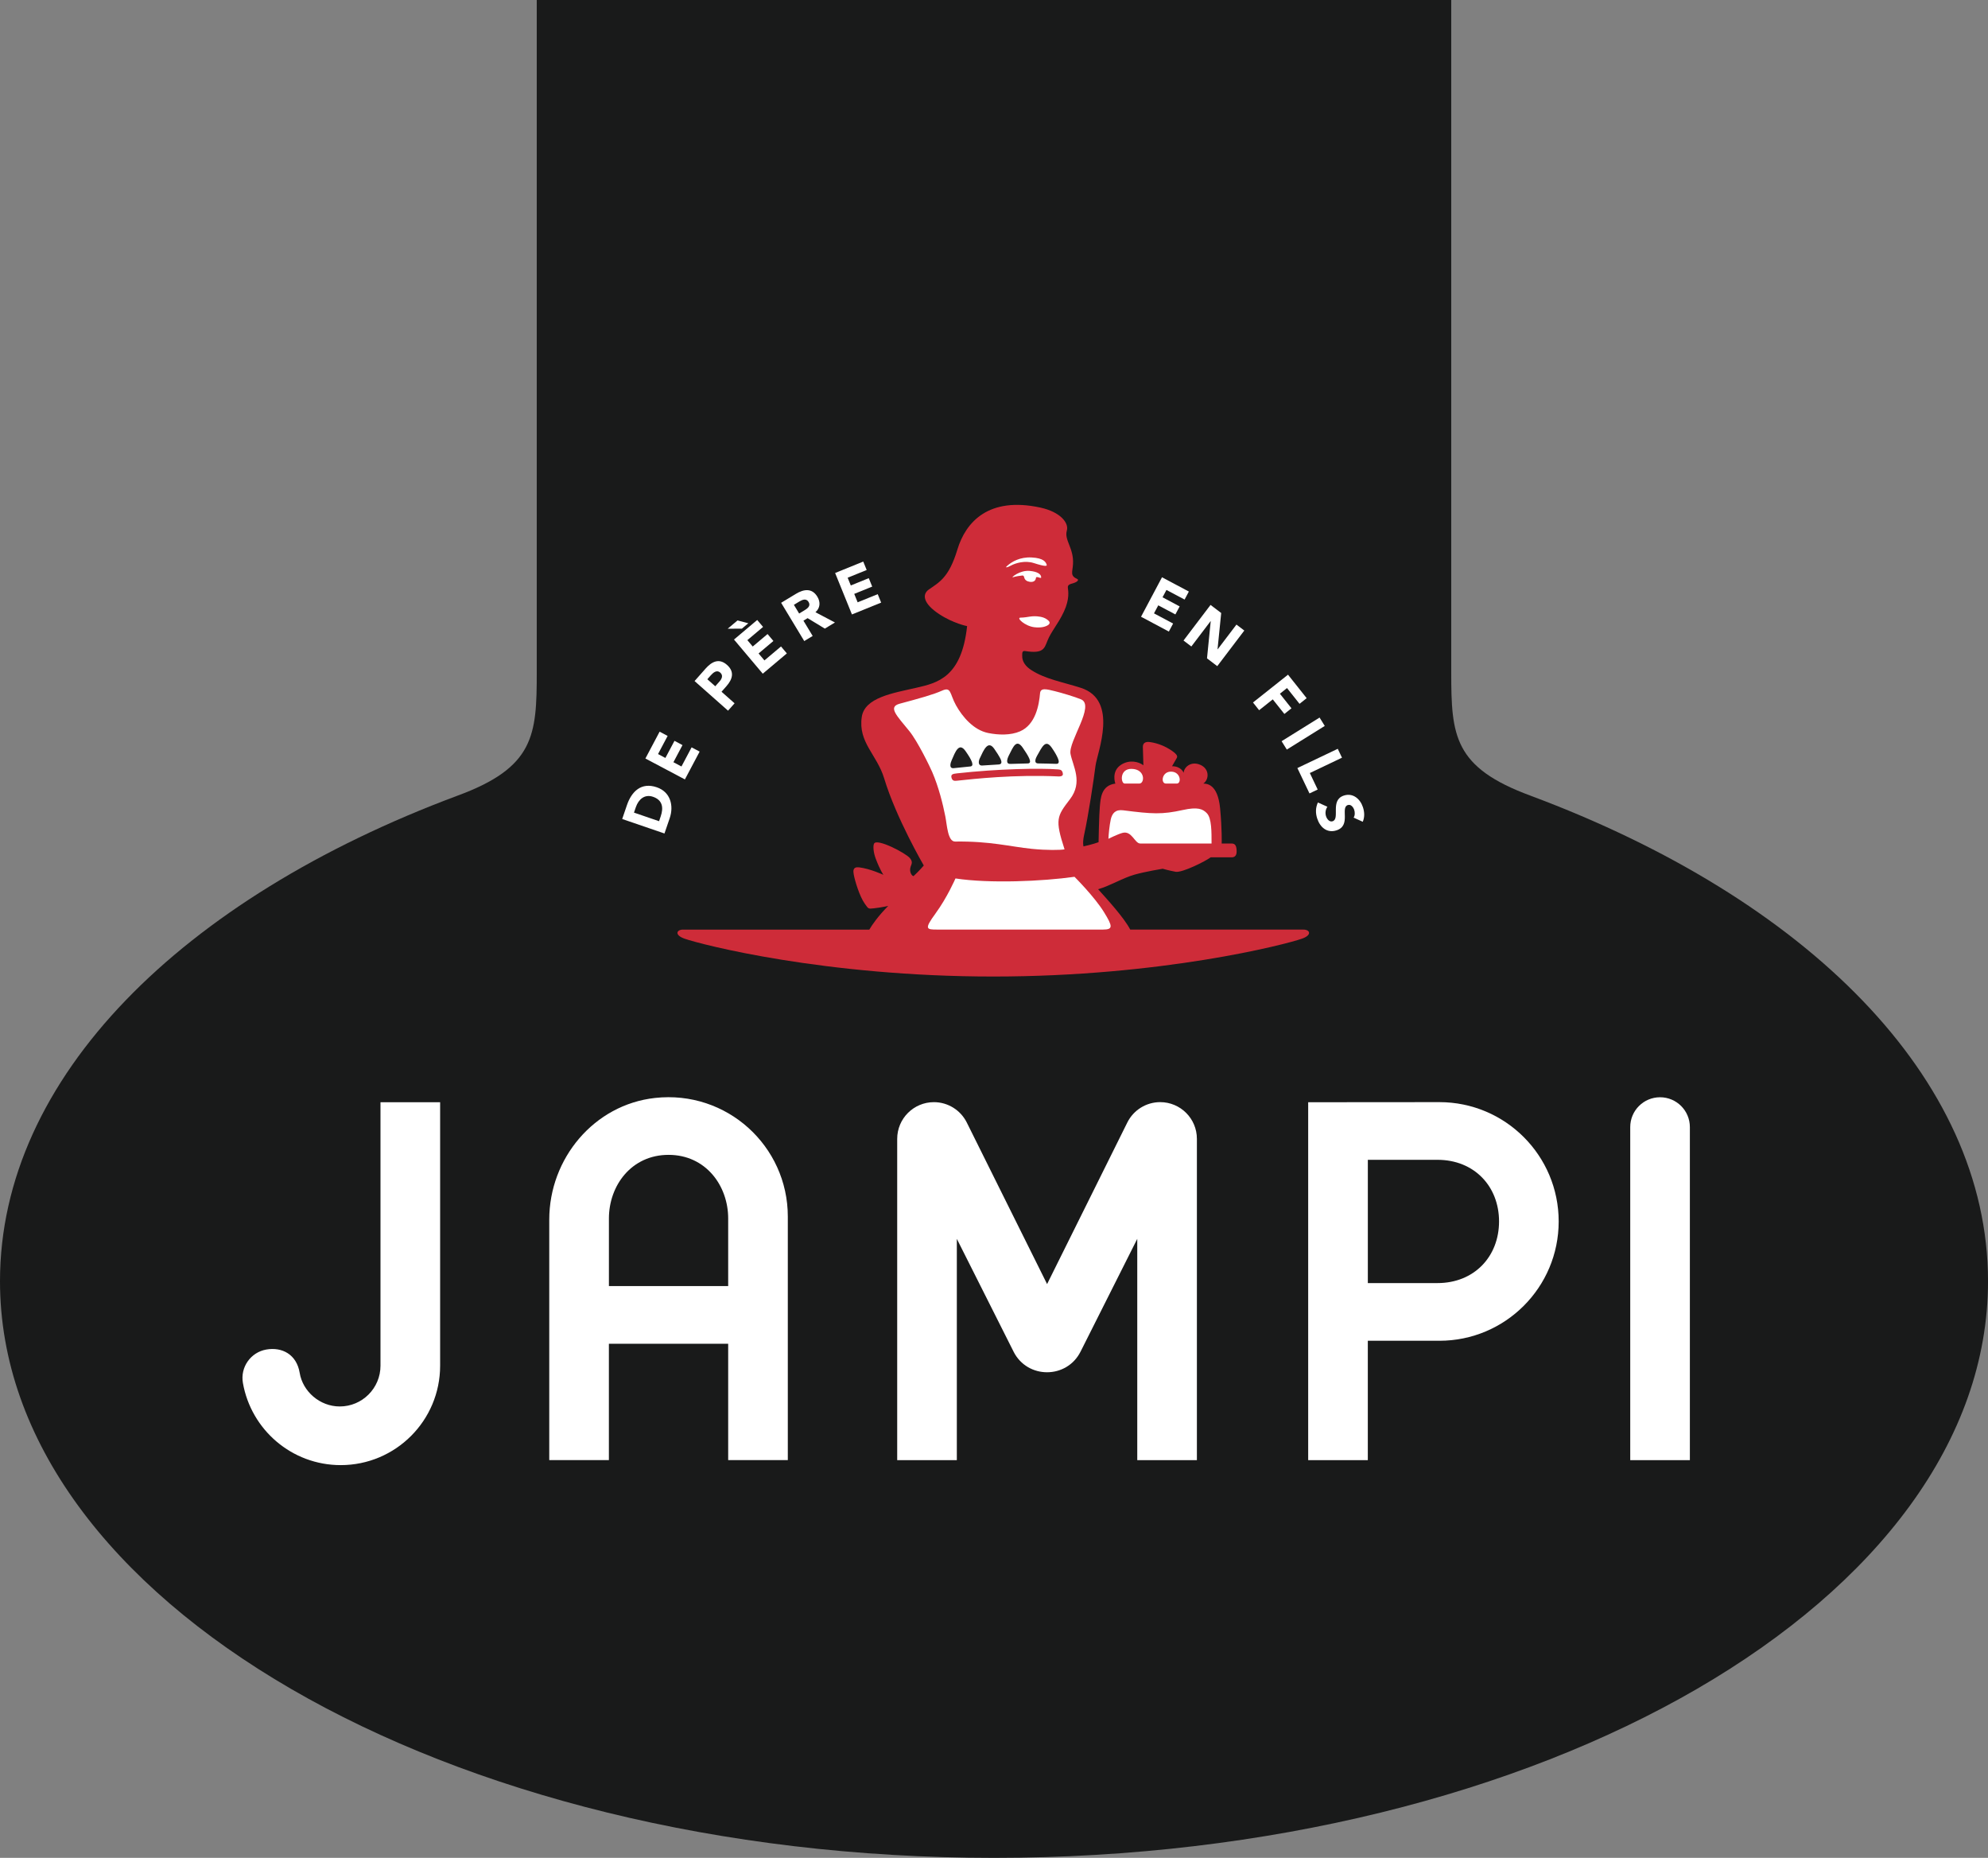 <?xml version="1.0" encoding="UTF-8"?>
<svg id="Calque_2" data-name="Calque 2" xmlns="http://www.w3.org/2000/svg" viewBox="0 0 979.09 914.79">
  <rect x="0" y="0" width="979.09" height="914.79" fill="#808080" stroke="none"/>
  <defs>
    <style>
      .cls-1 {
        fill: #ce2c39;
      }

      .cls-2 {
        fill: #fff;
      }

      .cls-3 {
        fill: #202020;
      }

      .cls-4 {
        fill: #191a1a;
      }
    </style>
  </defs>
  <g id="Calque_1-2" data-name="Calque 1">
    <g id="black">
      <path class="cls-4" d="M753.86,391.81h0c-37.97-13.93-39.12-29.74-39.12-60.63V0h-450.39v331.18c0,30.89-1.15,46.7-39.11,60.63h0C89.76,442.31,0,530.5,0,630.85c0,156.81,219.18,283.94,489.55,283.94s489.55-127.12,489.55-283.94c0-100.35-89.75-188.53-225.24-239.03Z"/>
      <g>
        <g>
          <path class="cls-2" d="M306.43,403.27l2.35-6.88c2.3-6.71,7.07-11.35,14.69-8.74,6.74,2.3,8.47,9.04,6.35,15.25l-2.57,7.5-20.82-7.13ZM324.59,404.36l.81-2.39c1.46-4.26.94-8.02-3.79-9.64-4.09-1.4-7.12,1.21-8.45,5.09l-.93,2.7,12.35,4.23Z"/>
          <path class="cls-2" d="M317.86,373.48l7-13.21,3.95,2.09-4.73,8.93,3.63,1.92,4.47-8.43,3.95,2.1-4.47,8.43,3.96,2.1,4.99-9.42,3.96,2.09-7.26,13.7-19.44-10.29Z"/>
          <path class="cls-2" d="M342.07,335.35l5.42-6.13c3.03-3.43,6.64-5.3,10.55-1.84,3.87,3.42,2.73,7.11-.34,10.57l-2.35,2.66,6.43,5.69-3.22,3.63-16.49-14.59ZM352.28,337.9l2.14-2.42c1.13-1.28,1.82-2.95.29-4.31-1.7-1.5-3.46.01-4.7,1.41l-1.65,1.87,3.91,3.46Z"/>
          <path class="cls-2" d="M368.53,306.9l-3.14,2.64-7,.04,4.85-4.09,5.28,1.4ZM361.5,314.9l11.43-9.63,2.88,3.42-7.73,6.51,2.64,3.14,7.3-6.15,2.88,3.42-7.3,6.15,2.88,3.42,8.16-6.87,2.88,3.42-11.86,9.99-14.18-16.83Z"/>
          <path class="cls-2" d="M384.71,296.81l7.29-4.41c3.86-2.33,7.91-2.96,10.56,1.43,1.59,2.63,1.42,5.54-.95,7.62l9.6,5.06-4.98,3.01-8.49-5.15-2.05,1.24,4.55,7.53-4.15,2.51-11.38-18.84ZM393.57,302.1l2.45-1.48c1.51-.92,3.45-2.16,2.22-4.21-1.14-1.89-3.02-1.15-4.54-.24l-2.71,1.64,2.59,4.28Z"/>
          <path class="cls-2" d="M411.29,282.14l13.86-5.63,1.69,4.15-9.37,3.8,1.55,3.81,8.85-3.59,1.69,4.15-8.85,3.59,1.68,4.15,9.89-4.01,1.69,4.15-14.39,5.84-8.28-20.41Z"/>
          <path class="cls-2" d="M572.3,284.25l13.21,7.02-2.1,3.95-8.93-4.74-1.93,3.62,8.43,4.49-2.1,3.95-8.43-4.48-2.11,3.95,9.42,5.01-2.1,3.95-13.7-7.29,10.33-19.44Z"/>
          <path class="cls-2" d="M596.19,297.85l5.25,3.99-1.8,17.85.05.04,9.26-12.19,3.87,2.93-13.32,17.54-5.05-3.84,1.83-18.3-.05-.04-9.49,12.49-3.86-2.93,13.32-17.54Z"/>
          <path class="cls-2" d="M634.34,332.2l9.19,11.57-3.51,2.79-6.17-7.77-3.5,2.79,5.7,7.18-3.5,2.78-5.71-7.18-6.72,5.34-3.02-3.8,17.24-13.69Z"/>
          <path class="cls-2" d="M649.89,353.32l2.56,4.12-18.69,11.64-2.57-4.12,18.7-11.64Z"/>
          <path class="cls-2" d="M658.84,368.69l2.09,4.39-15.84,7.55,3.87,8.12-4.04,1.93-5.96-12.5,19.89-9.48Z"/>
          <path class="cls-2" d="M666.66,402.59c.7-1.05.67-2.67.3-3.79-.42-1.3-1.6-2.91-3.16-2.4-3.81,1.24,1.77,10.08-5.57,12.46-4.67,1.51-8.11-1.52-9.51-5.84-.87-2.69-.84-5.31.35-7.89l4.67,2.11c-.93,1.35-1.17,3.13-.67,4.66.49,1.51,1.74,2.96,3.23,2.48,3.84-1.25-1.41-10.39,5.57-12.66,4.47-1.45,8.06,1.67,9.39,5.78.77,2.36.88,4.84-.1,7.13l-4.49-2.04Z"/>
        </g>
        <g>
          <path class="cls-1" d="M642.01,457.72h-85.37c-3.07-5.88-11.23-14.78-15.81-19.86,6.22-1.84,12.04-5.54,18.05-7.23,5.13-1.45,13.73-2.87,13.73-2.87,0,0,2.88.84,6.35,1.49,3.27.61,14.97-5.31,17.3-7.11h10.34c1.2,0,2.44-.56,2.44-2.81,0-2.63-.55-3.99-2.44-3.99h-4.92s.22-6.86-.78-17.33c-1.17-12.18-6.67-12.1-8.26-12.19,2.87-1.96,3.11-7.13-1.35-9.16-4.6-2.1-8.19,1.01-8.35,3.87,0,0-1.11-3.23-5.71-3.25,0,0,1.54-2.65,2.28-3.97.44-.78.3-1.47-1.06-2.67-5.2-4.18-10.66-5.09-12.41-5.28-1.62-.19-3.24.3-3.18,2.48l.26,8.97c-2.38-1.8-6.74-2.83-10.78-.38-5.3,3.2-3.04,9.4-3.04,9.4-6.94.91-7.25,7.16-7.63,11.32-.39,4.16-.63,17.54-.63,17.54-2.83,1.06-7.42,2.06-7.42,2.06,0,0-.58-1.69.34-5.84,2-8.98,4.71-26.92,5.58-33.86.82-6.51,11.62-32.32-7.24-38.37-8.78-2.82-17.51-4.27-24.39-8.75-4.69-3.05-4.48-6.17-4.48-7.48s.15-2.08,1.52-1.87c8.93,1.41,9.39-1.3,10.9-5.05,1.91-4.76,5.24-8.17,8.13-14.39,2.89-6.21,2.12-10.17,1.94-11.75-.18-1.55,1.2-1.79,2.59-2.21,2.43-.74,2.79-1.74,2.11-2.04-3.74-1.69-2.42-3.32-2.17-7.31.5-7.97-4.41-11.82-3.03-16.6,1.07-3.67-3.08-9.16-13.12-11.32-25.27-5.45-36.63,6.94-40.79,20.69-4.16,13.77-8.84,16.03-14.09,19.69-3.36,2.36-2.81,6.85,5.07,12.06,7.01,4.64,13.81,5.94,13.81,5.94-2.72,25.32-14.67,27.99-25.03,30.36-11.56,2.64-25.43,4.8-26.85,14.37-1.86,12.57,7.47,18.46,11.04,30.27,5.9,19.54,19.5,42.87,19.5,42.87,0,0-2.35,2.77-5.05,5.23-.83-.15-1.73-1.55-1.68-3.28.07-2.27,1.92-3.09-.09-5.57-2.01-2.47-16.2-9.88-17.65-7.18-.64,1.19-.31,4.53.84,7.53,2.23,5.83,3.75,7.87,3.75,7.87,0,0-6.43-3-11.9-3.68-3.3-.41-2.99,1.85-2.72,3.45.53,3.06,2.89,10.92,5.51,14.54,1.75,2.41,1.52,2.5,4.36,2.18,3.99-.45,7.12-1.2,7.12-1.2-5.03,5.11-7.82,9.14-9.32,11.68h-91.81c-3.01,0-4.4,2.63.87,4.48,8.01,2.82,68.97,18.62,151.99,18.62s143.98-15.8,151.99-18.62c5.27-1.85,3.88-4.48.87-4.48Z"/>
          <path class="cls-2" d="M547.01,403.71c-.57,2.61-1,6.9-1.12,9.3,0,0,4.45-2.2,6.84-2.88,4.72-1.34,6.08,5.21,8.85,5.21h35.11c0-5.62.09-12.41-2.31-14.92-2.01-2.11-4.55-3.19-11.83-1.58-10.29,2.27-14.95,1.99-29.35.15-3.74-.48-5.46,1.28-6.21,4.71Z"/>
          <path class="cls-2" d="M460.76,449.77c-5.71,7.79-4.5,7.94.78,7.94h81.69c5.1,0,4.72-1.66.55-8.47-4.66-7.62-14.59-17.51-14.59-17.51-15.8,2.23-41.76,3.38-58.62.81,0,0-4.1,9.45-9.82,17.23Z"/>
          <path class="cls-2" d="M557.29,378.59c-6.03-.09-5.37,7.23-3.37,7.23h7.19c2.72,0,3.11-7.13-3.82-7.23Z"/>
          <path class="cls-2" d="M574.21,385.82h5.36c2.36,0,2.02-5.55-2.47-5.86-4.95-.35-5.6,5.86-2.89,5.86Z"/>
          <path class="cls-2" d="M497.81,278.52c2.34-1.29,7-2.66,11.29-1.29,5.94,1.9,6.67,1.55,6.37.75-.41-1.11-1.31-3.19-7.41-3.49-5.76-.29-9.66,2.09-11.84,3.96-1.66,1.42-.1.99,1.59.06Z"/>
          <path class="cls-2" d="M502.62,304.11c-2.31.03,2.22,4.19,6.79,4.73,3.34.39,5.57-.23,6.86-1.13.55-.38.99-1.09.33-1.87-.33-.4-1.67-1.69-4.16-2.14-4.36-.78-6.03.37-9.82.42Z"/>
          <path class="cls-2" d="M447.8,359.93c-6.17-7.6-10.62-11.84-4.7-13.43,10.05-2.71,16.41-4.44,20.93-6.46,4.53-2.02,3.68,1.61,6.79,7.22,3.12,5.61,8.63,12.22,15.88,13.67,5.06,1.02,11.04,1.2,15.69-.83,7.62-3.32,9.33-12.9,9.83-18.71.25-2.92,3.27-2.04,7.3-1.06,3.26.8,9.72,2.72,12.86,4.01,7.13,2.95-6.32,20.78-5.15,26.88,1.17,6.1,6.23,13.81-.26,22.29-6.48,8.47-7.48,9.89-2.68,24.7-1.87.38-8.73.51-16.15-.25-10.76-1.1-20.44-3.83-37.75-3.59-3.64.05-3.97-8.11-4.81-12.34-1.2-6.05-3.22-14.36-6.49-21.95-1.11-2.56-7.1-15-11.3-20.17ZM471.36,380.79c-2.02.23-3.16.43-2.75,2.11.42,1.68,1.5,1.64,2.63,1.52,8.54-.9,28.19-3.13,50.28-2.1,1.97-.03,2.11-.85,1.87-1.78-.33-1.26-.99-1.6-2.25-1.69-9.19-.69-29.65-.29-49.78,1.94Z"/>
          <path class="cls-2" d="M507.23,281.11c-5.03-.48-9.4,3.4-8.47,3.14,1.78-.5,3.36-.76,4.77-.88.69-.02.8.6.92,1.05.3,1.14,1.26,1.85,2.7,2.06,1.59.23,2.69-.32,2.97-1.52.11-.51.08-1.02,1.04-.76.02,0,.02,0,.03,0,1.12.36,1.61.56,1.59.02-.04-1.55-1.91-2.76-5.55-3.1Z"/>
          <g>
            <path class="cls-3" d="M469.73,378.23c2.35-.25,6.03-.59,8.16-.83,2-.22.96-2.85-2.35-7.55-3.27-4.66-5.11.5-6.81,4.4-.47,1.06-1.65,4.25,1.01,3.98Z"/>
            <path class="cls-3" d="M483.81,376.93c2.35-.13,5.71-.33,8.07-.51,1.72-.13,1.57-1.46.63-3.23-.65-1.23-1.32-2.27-2.81-4.44-3.15-4.56-5.24.58-7.2,4.74-.51,1.09-1.05,3.58,1.31,3.44Z"/>
            <path class="cls-3" d="M497.61,376.14c2.36-.07,6.43-.17,8.58-.23,2.58-.07.18-3.84-2.44-7.68-3.22-4.73-4.8-.34-6.83,3.62-.97,1.9-1.67,4.35.69,4.28Z"/>
            <path class="cls-3" d="M511.3,375.9c2.36.06,6.46.1,8.91.21,1.71.07,1.28-1.65.75-2.85-.62-1.39-1.4-2.82-2.97-5.09-3.03-4.38-4.71-.53-7.27,4.03-.56,1.01-1.78,3.63.58,3.71Z"/>
          </g>
        </g>
      </g>
      <g>
        <path class="cls-2" d="M322.58,540.62c-29.97,3.31-52.07,29.76-52.07,59.92v118.4h29.37v-57.28h58.75v57.28h29.37v-119.94c0-34.64-29.99-62.28-65.42-58.38ZM299.89,633.26v-33.29c0-16.22,11.09-31.33,29.37-31.33s29.37,15.11,29.37,31.33v33.29h-58.75Z"/>
        <path class="cls-2" d="M817.58,540.28c-8.11,0-14.69,6.57-14.69,14.69v164h29.37v-164c0-8.11-6.57-14.69-14.69-14.69Z"/>
        <path class="cls-2" d="M708.9,542.68l-64.62.05v176.24h29.37v-58.79h35.25c32.45,0,58.75-26.3,58.75-58.75s-26.3-58.75-58.75-58.75ZM707.93,631.78h-34.27v-60.7h34.27c18.18,0,30.35,13.11,30.35,30.35s-12.17,30.35-30.35,30.35Z"/>
        <path class="cls-2" d="M589.47,560.77v158.2s-29.37,0-29.37,0v-108.97l-27.91,55.49h0c-6.81,13.59-26.2,13.6-33.03.02v-.02s-27.92-55.49-27.92-55.49v108.97h-29.37v-158.2c0-9.98,8.09-18.08,18.08-18.08h0c6.86,0,13.13,3.89,16.19,10.03l39.55,79.55,39.51-79.55c3.05-6.15,9.33-10.04,16.19-10.04h0c9.98,0,18.08,8.09,18.08,18.08Z"/>
        <path class="cls-2" d="M187.39,542.73v129.73c0,11.09-8.99,20.07-20.07,20.07-9.83,0-18.22-7.41-19.72-16.51-1.5-9.16-8.73-12.87-16.45-11.52-7.72,1.36-12.88,8.73-11.52,16.45,4.03,22.98,24.03,40.46,48.17,40.46,27.04,0,48.96-21.92,48.96-48.95v-129.73h-29.37Z"/>
      </g>
    </g>
  </g>
</svg>